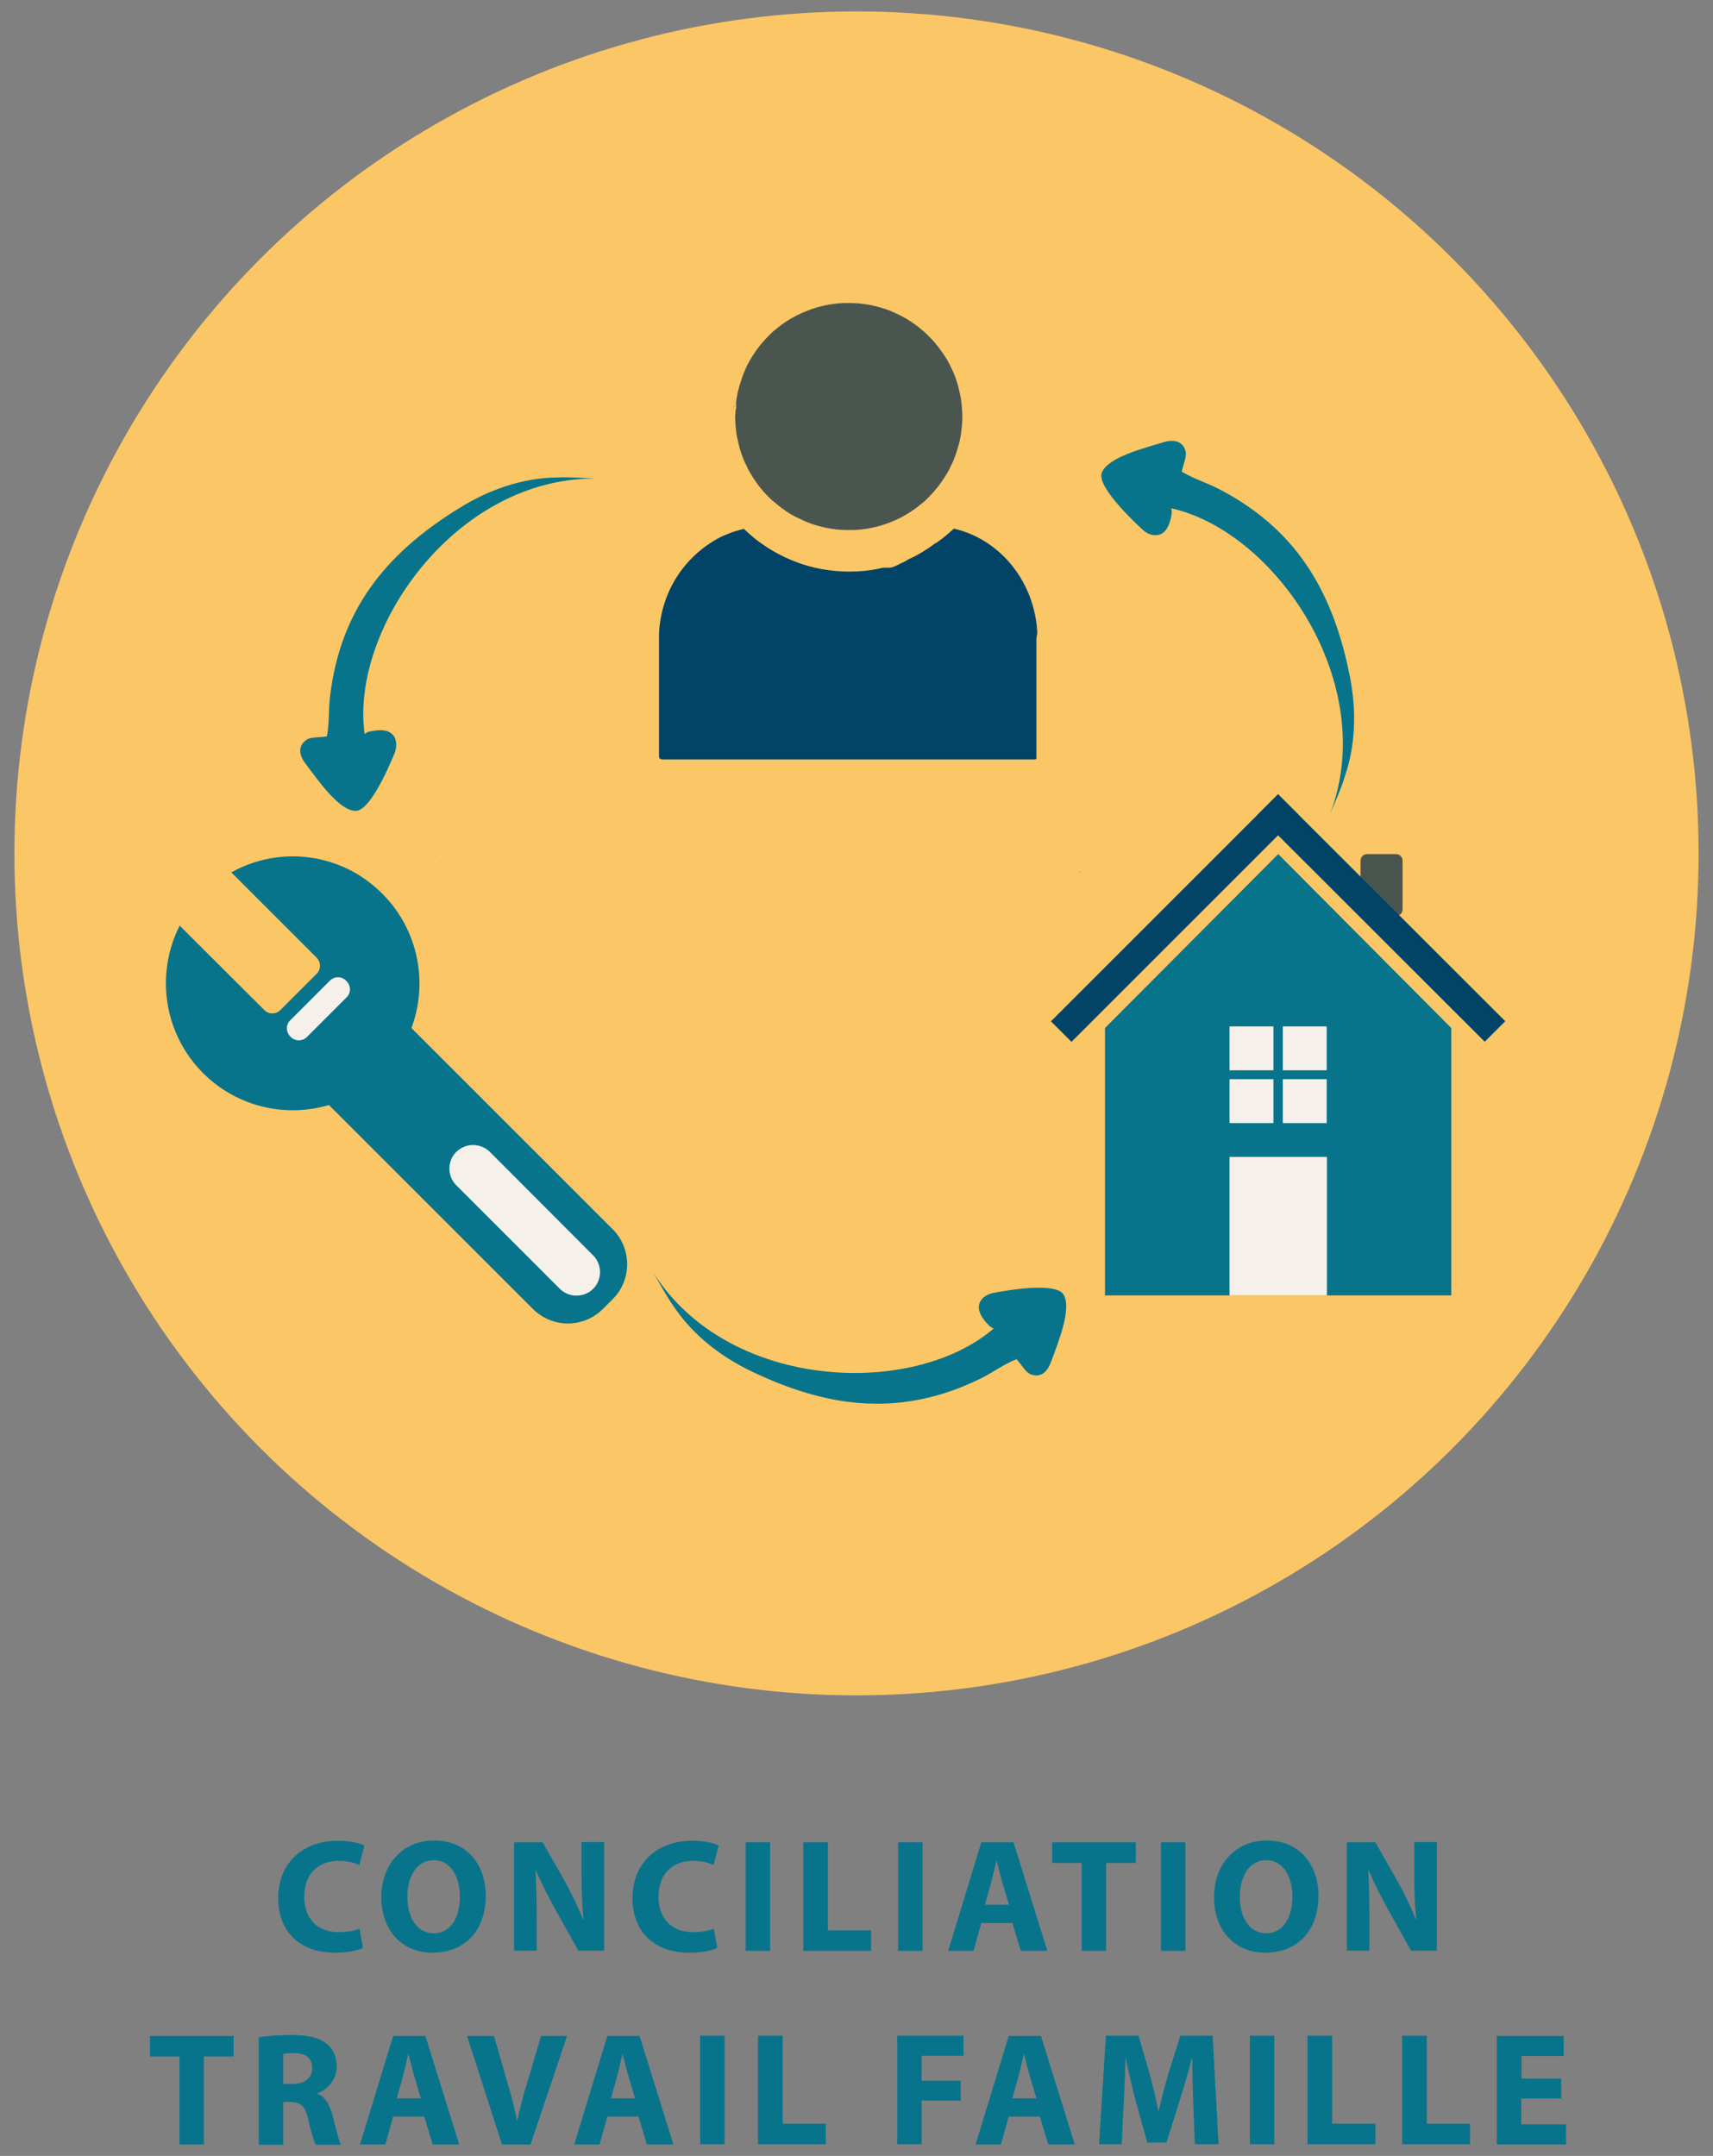 <svg version="1.1" id="Layer_1" xmlns="http://www.w3.org/2000/svg" x="0" y="0" viewBox="0 0 749.4 943.3" xml:space="preserve"><rect x="0" y="0" width="749.4" height="943.3" fill="#808080" stroke="none"/><style>.st0{fill:#08748c}.st2{fill:#4b5550}.st3{fill:#464e5b}.st4{fill:#014467}.st5{fill:#f5f1ea}</style><path class="st0" d="M158.8 852.3c-1.9 1-6.4 2.1-12.2 2.1-16.5 0-24.9-10.3-24.9-23.8 0-16.2 11.6-25.2 26-25.2 5.6 0 9.8 1.1 11.7 2.1l-2.2 8.5c-2.1-.9-5.2-1.8-9-1.8-8.5 0-15.1 5.2-15.1 15.7 0 9.5 5.6 15.5 15.2 15.5 3.3 0 6.9-.6 9-1.5l1.5 8.4zm53.7-22.9c0 15.6-9.4 25-23.3 25-14.1 0-22.4-10.7-22.4-24.2 0-14.2 9.1-24.9 23.1-24.9 14.7 0 22.6 10.9 22.6 24.1zm-34.3.6c0 9.3 4.4 15.9 11.6 15.9 7.3 0 11.4-6.9 11.4-16.1 0-8.6-4.1-15.9-11.4-15.9-7.3 0-11.6 6.8-11.6 16.1zm46.7 23.6v-47.5h12.5l9.9 17.4c2.8 5 5.6 10.9 7.8 16.3h.2c-.7-6.3-.9-12.7-.9-19.9V806h9.9v47.5H253l-10.2-18.3c-2.8-5.1-6-11.2-8.3-16.8h-.2c.3 6.3.5 13 .5 20.8v14.3h-9.9zm88.9-1.3c-1.9 1-6.4 2.1-12.2 2.1-16.5 0-24.9-10.3-24.9-23.8 0-16.2 11.6-25.2 26-25.2 5.6 0 9.8 1.1 11.7 2.1l-2.2 8.5c-2.1-.9-5.2-1.8-9-1.8-8.5 0-15.1 5.2-15.1 15.7 0 9.5 5.6 15.5 15.2 15.5 3.3 0 6.9-.6 9-1.5l1.5 8.4zm23.1-46.2v47.5h-10.7v-47.5h10.7zm14.6 0h10.7v38.5h18.9v9h-29.7v-47.5zm52.1 0v47.5h-10.7v-47.5h10.7zm25.7 35.3l-3.4 12.2h-11.1l14.5-47.5h14.1l14.8 47.5h-11.6l-3.7-12.2h-13.6zm12.1-8l-3-10.1c-.8-2.8-1.7-6.4-2.4-9.2h-.1c-.7 2.8-1.4 6.4-2.2 9.2l-2.8 10.1h10.5zm31.7-18.3h-12.8v-9h36.6v9h-13v38.5h-10.7v-38.5zm45.5-9v47.5h-10.7v-47.5h10.7zm58.2 23.3c0 15.6-9.4 25-23.3 25-14.1 0-22.4-10.7-22.4-24.2 0-14.2 9.1-24.9 23.1-24.9 14.6 0 22.6 10.9 22.6 24.1zm-34.4.6c0 9.3 4.4 15.9 11.6 15.9 7.3 0 11.4-6.9 11.4-16.1 0-8.6-4.1-15.9-11.4-15.9-7.3 0-11.6 6.8-11.6 16.1zm46.8 23.6v-47.5h12.5l9.9 17.4c2.8 5 5.6 10.9 7.8 16.3h.2c-.7-6.3-.9-12.7-.9-19.9V806h9.9v47.5h-11.3l-10.2-18.3c-2.8-5.1-6-11.2-8.3-16.8h-.2c.3 6.3.5 13 .5 20.8v14.3h-9.9zM78.5 899.8H65.6v-9h36.6v9h-13v38.5H78.5v-38.5zm34.7-8.4c3.5-.6 8.6-1 14.3-1 7.1 0 12 1.1 15.4 3.8 2.8 2.3 4.4 5.6 4.4 10 0 6-4.3 10.2-8.4 11.7v.2c3.3 1.3 5.2 4.5 6.4 8.9 1.5 5.4 2.9 11.6 3.8 13.4h-11c-.7-1.4-1.9-5.2-3.3-11.1-1.3-5.9-3.3-7.5-7.7-7.6h-3.2v18.7h-10.7v-47zm10.7 20.4h4.2c5.3 0 8.5-2.7 8.5-6.9 0-4.4-3-6.6-7.9-6.6-2.6 0-4.1.2-4.8.4v13.1zm48.1 14.3l-3.4 12.2h-11.1l14.5-47.5h14.1l14.8 47.5h-11.6l-3.7-12.2H172zm12.1-8l-3-10.1c-.8-2.8-1.7-6.4-2.4-9.2h-.1c-.7 2.8-1.4 6.4-2.2 9.2l-2.8 10.1h10.5zm35.5 20.2l-15.3-47.5h11.8l5.8 20.1c1.7 5.7 3.1 11 4.3 17h.1c1.2-5.7 2.7-11.4 4.4-16.8l6-20.3h11.4l-16 47.5h-12.5zm46.1-12.2l-3.4 12.2h-11.1l14.5-47.5h14.1l14.8 47.5H283l-3.7-12.2h-13.6zm12.1-8l-3-10.1c-.8-2.8-1.7-6.4-2.4-9.2h-.1c-.7 2.8-1.4 6.4-2.2 9.2l-2.8 10.1h10.5zm39.2-27.4v47.5h-10.7v-47.5H317zm14.7 0h10.7v38.5h18.9v9h-29.7v-47.5zm60.8 0h29v8.8h-18.3v10.9h17.1v8.7h-17.1v19.1h-10.7v-47.5zm48.8 35.4l-3.4 12.2h-11.1l14.5-47.5h14.1l14.8 47.5h-11.6l-3.7-12.2h-13.6zm12.1-8l-3-10.1c-.8-2.8-1.7-6.4-2.4-9.2h-.1c-.7 2.8-1.4 6.4-2.2 9.2l-2.8 10.1h10.5zm68.6 2c-.2-5.8-.4-12.6-.4-19.6h-.2c-1.5 6.1-3.5 12.8-5.3 18.5l-5.8 18.5h-8.4l-5.1-18.4c-1.5-5.6-3.1-12.4-4.3-18.6h-.1c-.2 6.5-.5 13.8-.8 19.7l-.9 18h-9.9l3-47.5h14.3l4.6 15.9c1.5 5.5 3 11.4 4 17h.2c1.3-5.5 2.9-11.8 4.5-17.1l5-15.8h14.1l2.6 47.5h-10.4l-.7-18.1zm35.5-29.4v47.5h-10.7v-47.5h10.7zm14.6 0h10.7v38.5h18.9v9H572v-47.5zm41.4 0h10.7v38.5h18.9v9h-29.7v-47.5zm69.5 27.5h-17.5v11.3h19.6v8.8h-30.3v-47.5h29.3v8.8h-18.5v9.9H683v8.7z"/><g id="Conciliation_Travail_Famille_1_"><circle cx="374.7" cy="373.4" r="368.4" fill="#fbc666"/><path class="st0" d="M286 557.1c32.7 51.4 113.3 54.6 148.7 24.2-.6-.3-1.2-.6-1.7-1-.9-.9-2.1-2.1-3-3.5-3.2-4.6-1.5-7.6.4-9.2 1.2-1 2.6-1.6 4.1-1.9 9-1.7 27.4-4.4 30.7.6 3.9 6-2.2 20.9-5.4 29.6-1.5 4.1-4.3 7.1-8.7 5.5-2.4-.8-4-4.1-6.4-6.7-7.4 3.1-10.4 6.2-18.9 10-33.9 15.4-64.8 10.8-97.1-4.7-13.1-6.3-25.4-15.6-33.9-28.3-3.3-4.7-6-9.7-8.8-14.6zm-25.4-347.7c-61-.5-107.4 65.4-101.1 111.7.6-.3 1.1-.7 1.7-.9 1.2-.3 2.9-.6 4.6-.7 5.6-.2 7.2 2.9 7.5 5.4.2 1.5-.1 3-.6 4.5-3.5 8.5-11.2 25.4-17.1 25.4-7.2 0-16.3-13.2-21.9-20.6-2.7-3.5-3.6-7.5.1-10.3 2-1.6 5.6-1.1 9.2-1.7 1.4-7.9.4-12.1 1.9-21.3 5.5-36.8 26.1-60.3 56.7-79 12.4-7.6 26.9-12.8 42.2-13 5.4-.2 11.1.2 16.8.5zm321.3 146.7c21.7-57-23.9-123.5-69.5-133.7.1.7.3 1.3.2 1.9-.1 1.3-.4 2.9-1 4.5-1.8 5.4-5.2 5.7-7.7 5.2-1.5-.3-2.8-1.1-4-2.2-6.7-6.2-19.9-19.4-17.9-24.9 2.5-6.8 18.1-10.7 27-13.4 4.2-1.3 8.3-.7 9.6 3.7.8 2.4-.9 5.6-1.6 9.2 6.9 4 11.2 4.6 19.3 9.2 32.6 18 47.4 45.5 54.3 80.7 2.8 14.3 2.6 29.7-2.5 44.1-1.6 5.3-4 10.4-6.2 15.7z"/><path class="st2" d="M421 182.3c0 .9 0 1.7-.1 2.6 0 .8-.1 1.7-.2 2.5-.1 1.3-.3 2.5-.5 3.7-.2 1.3-.5 2.6-.9 3.9-.7 2.5-1.5 4.9-2.5 7.2-.1.3-.3.7-.5 1-.5 1.2-1.1 2.3-1.7 3.4-.2.3-.4.7-.6 1-2.3 3.9-5.2 7.5-8.4 10.6l-.9.9c-.5.5-1.1 1-1.7 1.4-.4.3-.8.6-1.1.9-.8.7-1.7 1.3-2.6 1.9-.1.1-.3.2-.4.3-1.2.8-2.4 1.5-3.6 2.2-1.1.6-2.3 1.2-3.4 1.7-.1 0-.1.1-.2.1-2.3 1-4.7 1.9-7.2 2.6-.5.1-1.1.3-1.6.4-2.5.6-5.1 1-7.7 1.2-.8.1-1.7.1-2.5.1h-2.6c-.9 0-1.7-.1-2.5-.1-2.6-.2-5.2-.6-7.7-1.2-.5-.1-1.1-.3-1.6-.4-2.5-.7-4.9-1.5-7.2-2.6-.1 0-.1-.1-.2-.1-1-.5-2.1-1-3.1-1.5-1.4-.7-2.7-1.5-4-2.4-.1-.1-.3-.2-.4-.3-.9-.6-1.7-1.2-2.6-1.9-.4-.3-.8-.6-1.1-.9-.6-.5-1.1-1-1.7-1.4-.6-.5-1.2-1.1-1.8-1.7-2.9-2.9-5.5-6.2-7.6-9.8-.2-.3-.4-.7-.6-1-.6-1.1-1.2-2.2-1.7-3.4-.2-.3-.3-.7-.5-1-1-2.3-1.9-4.7-2.5-7.2l-.9-3.9c-.2-1.2-.4-2.5-.5-3.7-.1-.8-.1-1.7-.2-2.5 0-.8-.1-1.7-.1-2.6 0-.9.2-1.7.2-2.6 0-.5.3-1 .3-1.6 0-.3-.1-.6-.1-1v-.9c.1-.9.2-1.9.4-2.8.2-1.3.5-2.6.9-3.9.7-2.5 1.5-4.9 2.5-7.2.1-.2.1-.3.2-.5s.1-.3.2-.5c.5-1.2 1.1-2.3 1.7-3.4.2-.3.4-.7.6-1 2.3-3.9 5.2-7.5 8.4-10.6l.9-.9c.5-.5 1.1-1 1.7-1.4.4-.3.7-.6 1.1-.9.8-.7 1.7-1.3 2.6-1.9.1-.1.3-.2.4-.3 2.2-1.5 4.6-2.8 7.1-3.9.1 0 .1-.1.2-.1 2.3-1 4.7-1.9 7.2-2.6.5-.1 1.1-.3 1.6-.4 2.5-.6 5.1-1 7.7-1.2.8-.1 1.7-.1 2.5-.1h2.6c.9 0 1.7.1 2.5.1 2.6.2 5.2.6 7.7 1.2.5.1 1.1.3 1.6.4 2.5.7 4.9 1.5 7.2 2.6.1 0 .1.1.2.1 2.5 1.1 4.8 2.4 7.1 3.9.1.1.3.2.4.3.9.6 1.7 1.2 2.6 1.9.4.3.8.6 1.1.9.6.5 1.1 1 1.7 1.4l.9.9c3.3 3.1 6.1 6.7 8.5 10.6.2.3.4.7.6 1 .6 1.1 1.2 2.2 1.7 3.4.2.3.3.7.5 1 1 2.3 1.9 4.7 2.5 7.2l.9 3.9c.2 1.2.4 2.5.5 3.7 0 .4.1.8.1 1.2 0 .4.1.9.1 1.4.1.9.1 1.7.1 2.6z"/><path class="st3" d="M321.8 178.2zm-.9-.5s.1 0 .1.1c.2.1.4.3.8.4 0 0-.1-.1-.2-.1-.2-.2-.5-.3-.7-.4z"/><path class="st3" d="M320.9 177.7c.2.1.5.2.7.4l-.6-.3c0-.1-.1-.1-.1-.1zm.9.5z"/><path class="st4" d="M453.4 279.5V331c0 1.1.1 1.3-1 1.3H290.2c-1 0-1.9-.2-1.9-1.3v-53.9c.6-12.3 5.5-23.4 13.2-31.7.2-.2.4-.5.7-.7 3.8-4 8.3-7.3 13.2-9.8.3-.1.6-.3.9-.4 1.4-.6 2.8-1.2 4.2-1.7.3-.1.6-.2 1-.3 1.3-.4 2.6-.8 3.9-1.1 1.6 1.5 3.3 3 5 4.4 4.5 3.5 9.3 6.4 14.5 8.7 1 .4 2 .8 2.9 1.2 3.8 1.5 7.7 2.6 11.7 3.3 3.9.7 7.9 1.1 11.9 1.1 4.6 0 9.1-.4 13.5-1.4.6-.1 1.1-.3 1.6-.3h2.5c2.1 0 4.3-1.7 6.4-2.5.8-.3 1.7-1.1 2.5-1.4 4-1.8 7.8-4.2 11.4-6.9.4 0 .8-.4 1.2-.7 2.4-1.7 4.6-3.6 6.8-5.6 20.4 4.7 35.5 23.4 36.5 45.8-.1.7-.4 1.6-.4 2.4z"/><path class="st3" d="M190.8 374.6s.1 0 0 0c.1 0 0 0 0 0zm-.9-.5s.1 0 .1.1c.2.1.4.3.8.4 0 0-.1-.1-.2-.1-.1-.1-.4-.2-.7-.4z"/><path class="st3" d="M189.9 374.1c.2.1.5.2.7.4l-.6-.3-.1-.1zm1 .5s-.1 0 0 0c-.1 0 0 0 0 0zm282.2 7.3zm-.9-.5s.1 0 .1.1c.2.1.4.3.8.4 0 0-.1-.1-.2-.1-.2-.2-.4-.3-.7-.4z"/><path class="st3" d="M472.2 381.4c.2.1.5.2.7.4l-.6-.3s0-.1-.1-.1zm1 .5c-.1 0-.1 0 0 0-.1 0-.1 0 0 0z"/><path class="st0" d="M101.2 381.7l37.3 37.3c2 2 2 5.2 0 7.1l-15.8 15.8c-2 2-5.2 2-7.1 0l-37-36.9c-10.6 20.9-7.2 47 10.2 64.5 14.9 14.9 36.2 19.6 55.1 14l89.2 89.2c8.5 8.5 22.2 8.5 30.7 0l4.2-4.2c8.5-8.5 8.5-22.2 0-30.7l-88-88c7.4-19.7 3.1-42.9-12.7-58.7-17.9-18.1-45-21.2-66.1-9.4z"/><path class="st5" d="M151.6 429.3c2 2 2 5.2 0 7.1l-17.3 17.3c-2 2-5.2 2-7.1 0l-.2-.2c-2-2-2-5.2 0-7.1l17.3-17.3c2-2 5.2-2 7.1 0l.2.2zm48 74.7c-4 4-4 10.6 0 14.6l45.3 45.3c4 4 10.6 4 14.6 0s4-10.6 0-14.6L214.3 504c-4.1-4-10.6-4-14.7 0z"/><path class="st0" d="M634.9 449.8l-75.7-76.1-75.8 76.1v117h151.5z"/><path class="st5" d="M537.9 449.1h19.2v19.2h-19.2zm23.3 0h19.2v19.2h-19.2zm-23.3 23.1h19.2v19.2h-19.2zm23.3 0h19.2v19.2h-19.2zm-23.3 34h42.6v60.6h-42.6z"/><path class="st2" d="M613.6 397.9c0 1.6-1.3 2.9-2.9 2.9h-12.6c-1.6 0-2.9-1.3-2.9-2.9v-21.3c0-1.6 1.3-2.9 2.9-2.9h12.6c1.6 0 2.9 1.3 2.9 2.9v21.3z"/><path transform="rotate(-45.001 513.993 401.691)" class="st4" d="M443.7 395.3h140.5V408H443.7z"/><path transform="rotate(-45.025 604.354 401.679)" class="st4" d="M598 331.4h12.7v140.5H598z"/></g></svg>